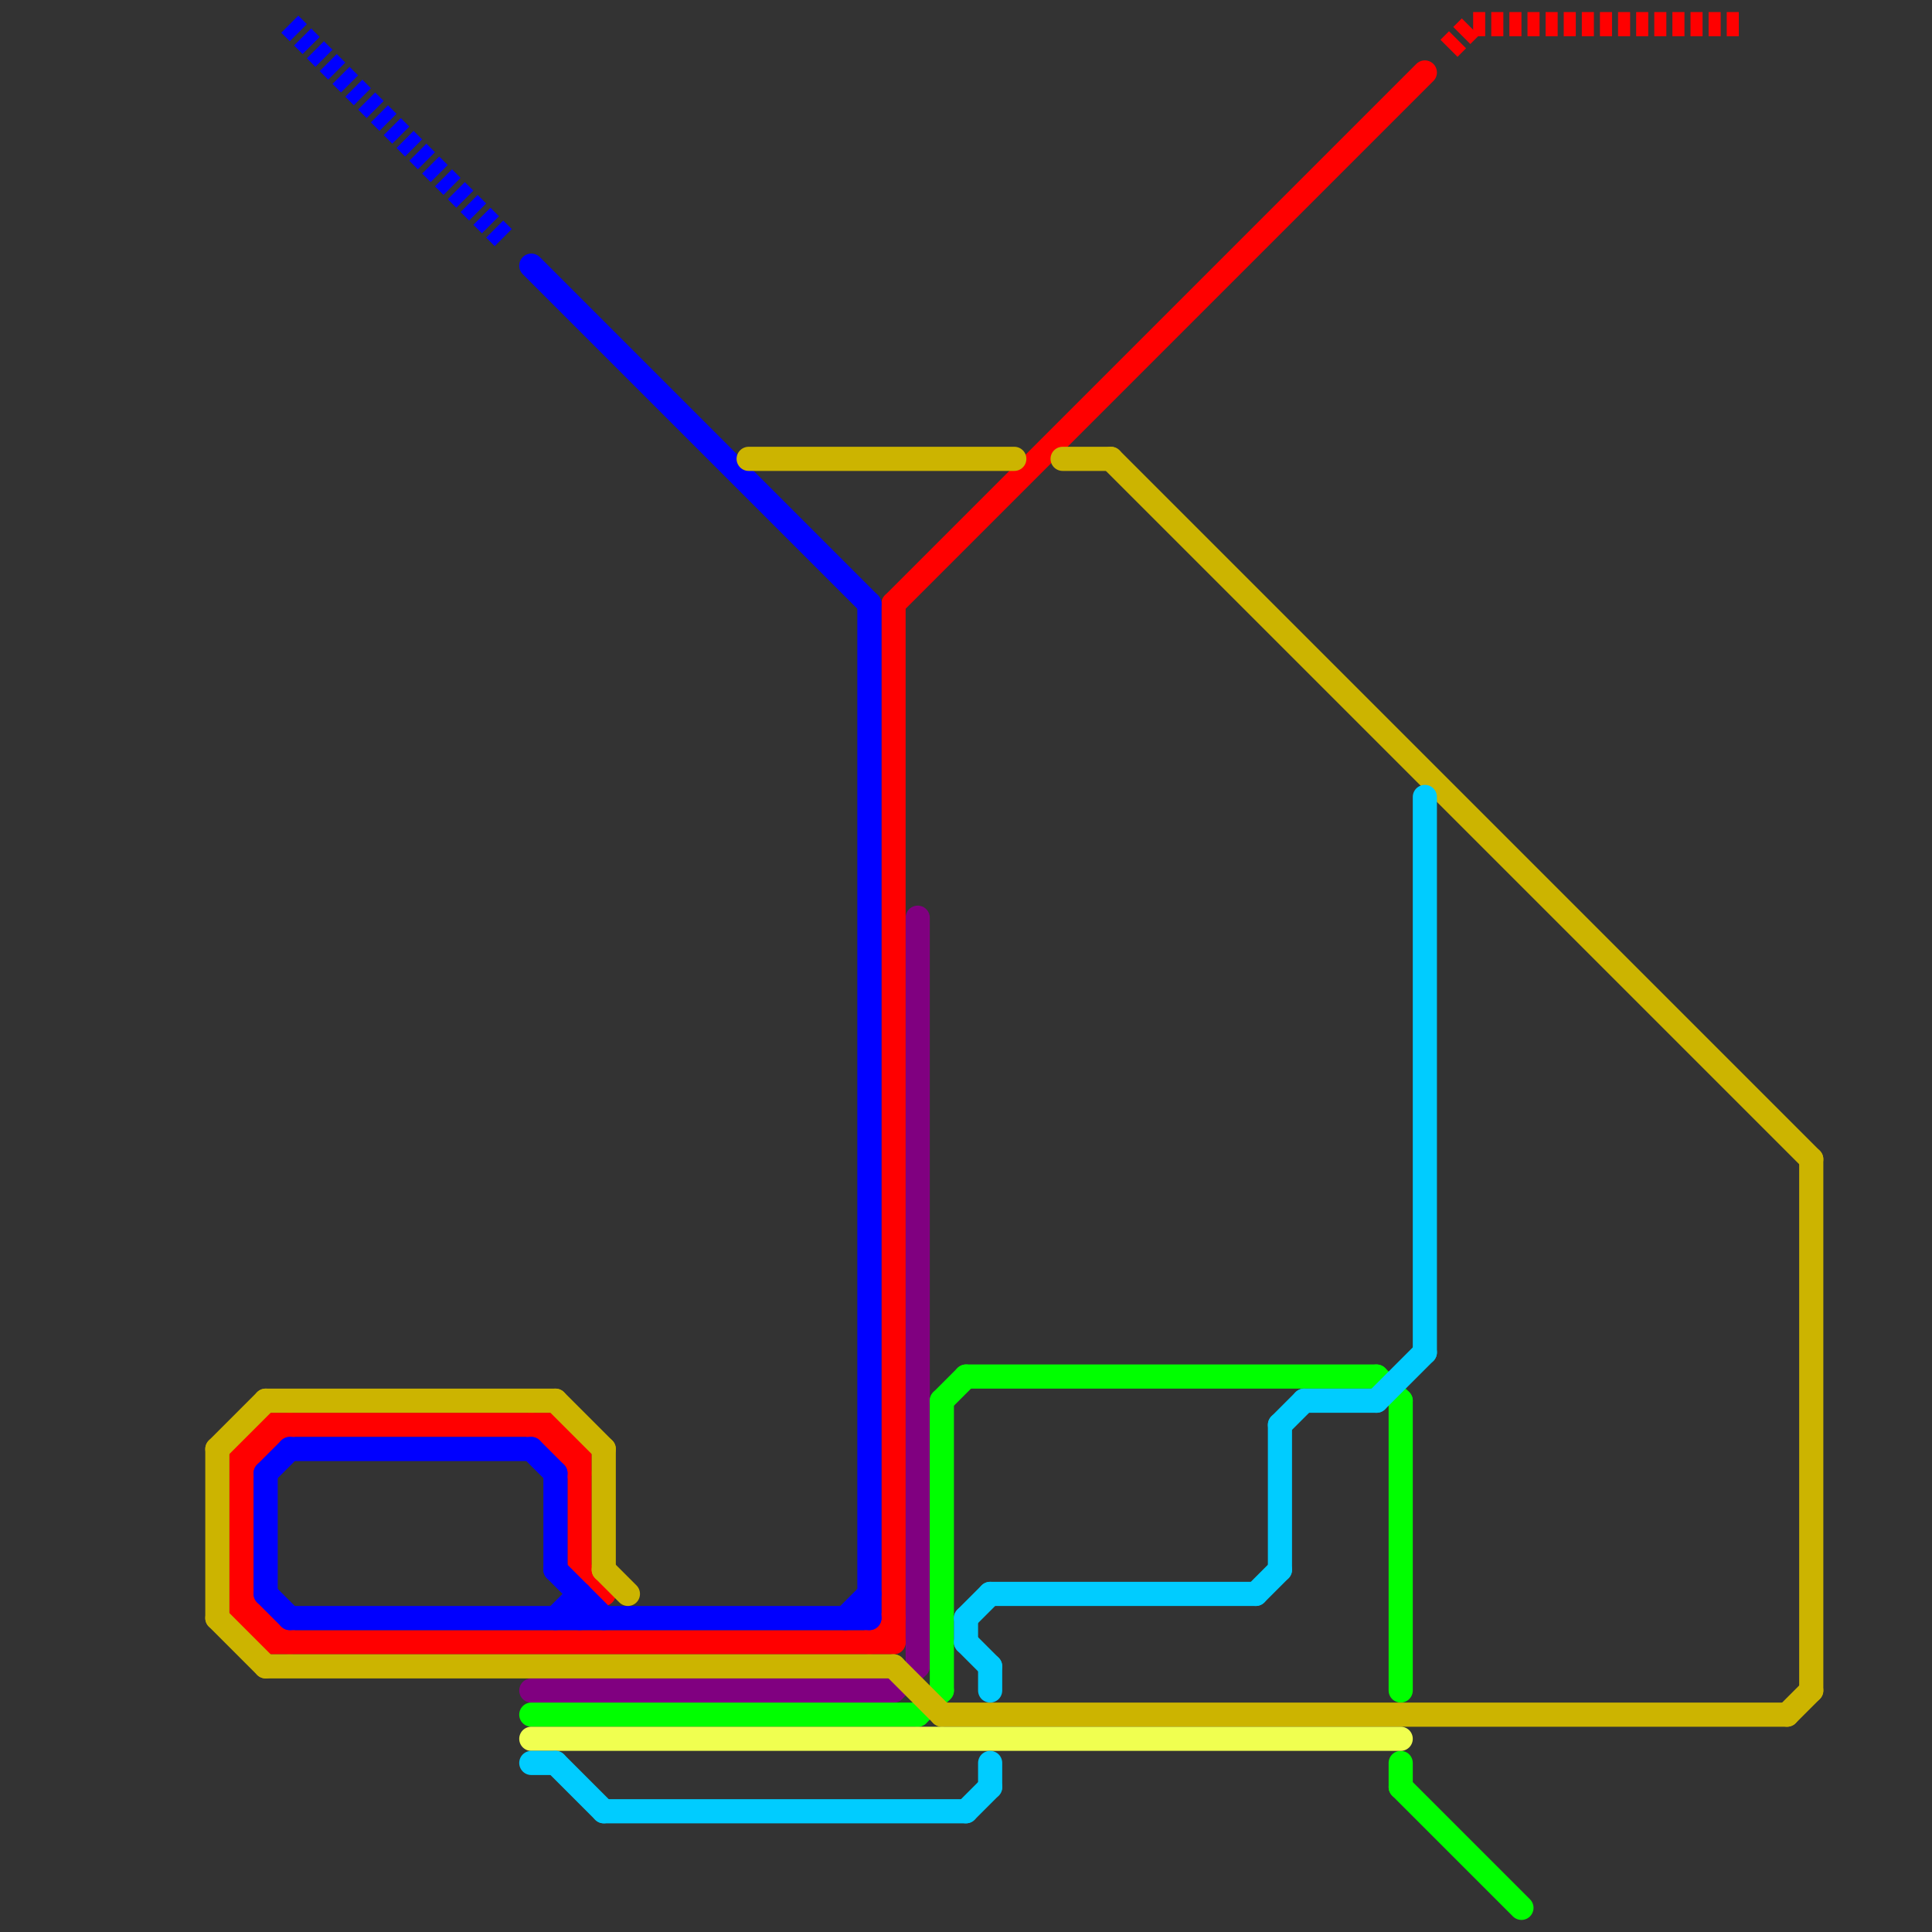 
<svg version="1.1" xmlns="http://www.w3.org/2000/svg" viewBox="0 0 80 80">
<rect x="0" y="0" width="80" height="80" fill="#333333" stroke="none"/>
<style>text { font: 1px Helvetica; font-weight: 600; white-space: pre; dominant-baseline: central; } line { stroke-width: 1; fill: none; stroke-linecap: round; stroke-linejoin: round; } .c0 { stroke: #800080 } .c1 { stroke: #ff0000 } .c2 { stroke: #0000ff } .c3 { stroke: #00ff00 } .c4 { stroke: #ccb400 } .c5 { stroke: #f0ff50 } .c6 { stroke: #00ccff } .w1 { stroke-width: 1; }.l3 { stroke-dasharray: .5 .25; stroke-linecap: butt; }</style><style>.lxco { stroke: #000; stroke-width: 0.525; fill: #fff; stroke-linecap: square; } .lxci { stroke: #fff; stroke-width: 0.25; fill: #fff; stroke-linecap: square; } </style><defs><g id="l"><circle r="0.45" fill="#fff" stroke="#000" stroke-width="0.2"/></g></defs><line class="c0 " x1="37" y1="70" x2="38" y2="69"/><line class="c0 " x1="38" y1="38" x2="38" y2="69"/><line class="c0 " x1="22" y1="70" x2="37" y2="70"/><line class="c1 " x1="23" y1="59" x2="23" y2="60"/><line class="c1 " x1="22" y1="59" x2="24" y2="61"/><line class="c1 " x1="24" y1="65" x2="25" y2="66"/><line class="c1 " x1="36" y1="68" x2="37" y2="67"/><line class="c1 " x1="11" y1="67" x2="11" y2="68"/><line class="c1 " x1="37" y1="25" x2="59" y2="3"/><line class="c1 " x1="10" y1="66" x2="12" y2="68"/><line class="c1 " x1="10" y1="61" x2="12" y2="59"/><line class="c1 " x1="23" y1="60" x2="24" y2="60"/><line class="c1 " x1="11" y1="59" x2="23" y2="59"/><line class="c1 " x1="11" y1="68" x2="37" y2="68"/><line class="c1 " x1="10" y1="60" x2="11" y2="60"/><line class="c1 " x1="24" y1="60" x2="24" y2="65"/><line class="c1 " x1="10" y1="67" x2="11" y2="68"/><line class="c1 " x1="11" y1="59" x2="11" y2="60"/><line class="c1 " x1="10" y1="60" x2="10" y2="67"/><line class="c1 " x1="10" y1="60" x2="11" y2="59"/><line class="c1 " x1="37" y1="25" x2="37" y2="68"/><line class="c1 " x1="23" y1="59" x2="24" y2="60"/><line class="c1 " x1="10" y1="67" x2="11" y2="67"/><line class="c1 l3" x1="61" y1="1" x2="72" y2="1"/><line class="c1 l3" x1="60" y1="2" x2="61" y2="1"/><line class="c2 " x1="36" y1="25" x2="36" y2="67"/><line class="c2 " x1="23" y1="67" x2="24" y2="66"/><line class="c2 " x1="11" y1="61" x2="11" y2="66"/><line class="c2 " x1="11" y1="66" x2="12" y2="67"/><line class="c2 " x1="22" y1="11" x2="36" y2="25"/><line class="c2 " x1="12" y1="60" x2="22" y2="60"/><line class="c2 " x1="23" y1="65" x2="25" y2="67"/><line class="c2 " x1="22" y1="60" x2="23" y2="61"/><line class="c2 " x1="24" y1="66" x2="24" y2="67"/><line class="c2 " x1="35" y1="67" x2="36" y2="66"/><line class="c2 " x1="12" y1="67" x2="36" y2="67"/><line class="c2 " x1="11" y1="61" x2="12" y2="60"/><line class="c2 " x1="23" y1="61" x2="23" y2="65"/><line class="c2 l3" x1="12" y1="1" x2="21" y2="10"/><line class="c3 " x1="58" y1="58" x2="58" y2="70"/><line class="c3 " x1="57" y1="57" x2="58" y2="58"/><line class="c3 " x1="58" y1="74" x2="63" y2="79"/><line class="c3 " x1="38" y1="71" x2="39" y2="70"/><line class="c3 " x1="22" y1="71" x2="38" y2="71"/><line class="c3 " x1="39" y1="58" x2="40" y2="57"/><line class="c3 " x1="58" y1="73" x2="58" y2="74"/><line class="c3 " x1="39" y1="58" x2="39" y2="70"/><line class="c3 " x1="40" y1="57" x2="57" y2="57"/><line class="c4 " x1="9" y1="67" x2="11" y2="69"/><line class="c4 " x1="23" y1="58" x2="25" y2="60"/><line class="c4 " x1="25" y1="60" x2="25" y2="65"/><line class="c4 " x1="44" y1="19" x2="46" y2="19"/><line class="c4 " x1="9" y1="60" x2="9" y2="67"/><line class="c4 " x1="25" y1="65" x2="26" y2="66"/><line class="c4 " x1="37" y1="69" x2="39" y2="71"/><line class="c4 " x1="11" y1="69" x2="37" y2="69"/><line class="c4 " x1="46" y1="19" x2="75" y2="48"/><line class="c4 " x1="9" y1="60" x2="11" y2="58"/><line class="c4 " x1="75" y1="48" x2="75" y2="70"/><line class="c4 " x1="39" y1="71" x2="74" y2="71"/><line class="c4 " x1="74" y1="71" x2="75" y2="70"/><line class="c4 " x1="31" y1="19" x2="42" y2="19"/><line class="c4 " x1="11" y1="58" x2="23" y2="58"/><line class="c5 " x1="22" y1="72" x2="58" y2="72"/><line class="c6 " x1="22" y1="73" x2="23" y2="73"/><line class="c6 " x1="41" y1="66" x2="52" y2="66"/><line class="c6 " x1="25" y1="75" x2="40" y2="75"/><line class="c6 " x1="57" y1="58" x2="59" y2="56"/><line class="c6 " x1="54" y1="58" x2="57" y2="58"/><line class="c6 " x1="53" y1="59" x2="53" y2="65"/><line class="c6 " x1="59" y1="33" x2="59" y2="56"/><line class="c6 " x1="40" y1="67" x2="41" y2="66"/><line class="c6 " x1="53" y1="59" x2="54" y2="58"/><line class="c6 " x1="40" y1="75" x2="41" y2="74"/><line class="c6 " x1="23" y1="73" x2="25" y2="75"/><line class="c6 " x1="40" y1="67" x2="40" y2="68"/><line class="c6 " x1="40" y1="68" x2="41" y2="69"/><line class="c6 " x1="52" y1="66" x2="53" y2="65"/><line class="c6 " x1="41" y1="69" x2="41" y2="70"/><line class="c6 " x1="41" y1="73" x2="41" y2="74"/>
</svg>
